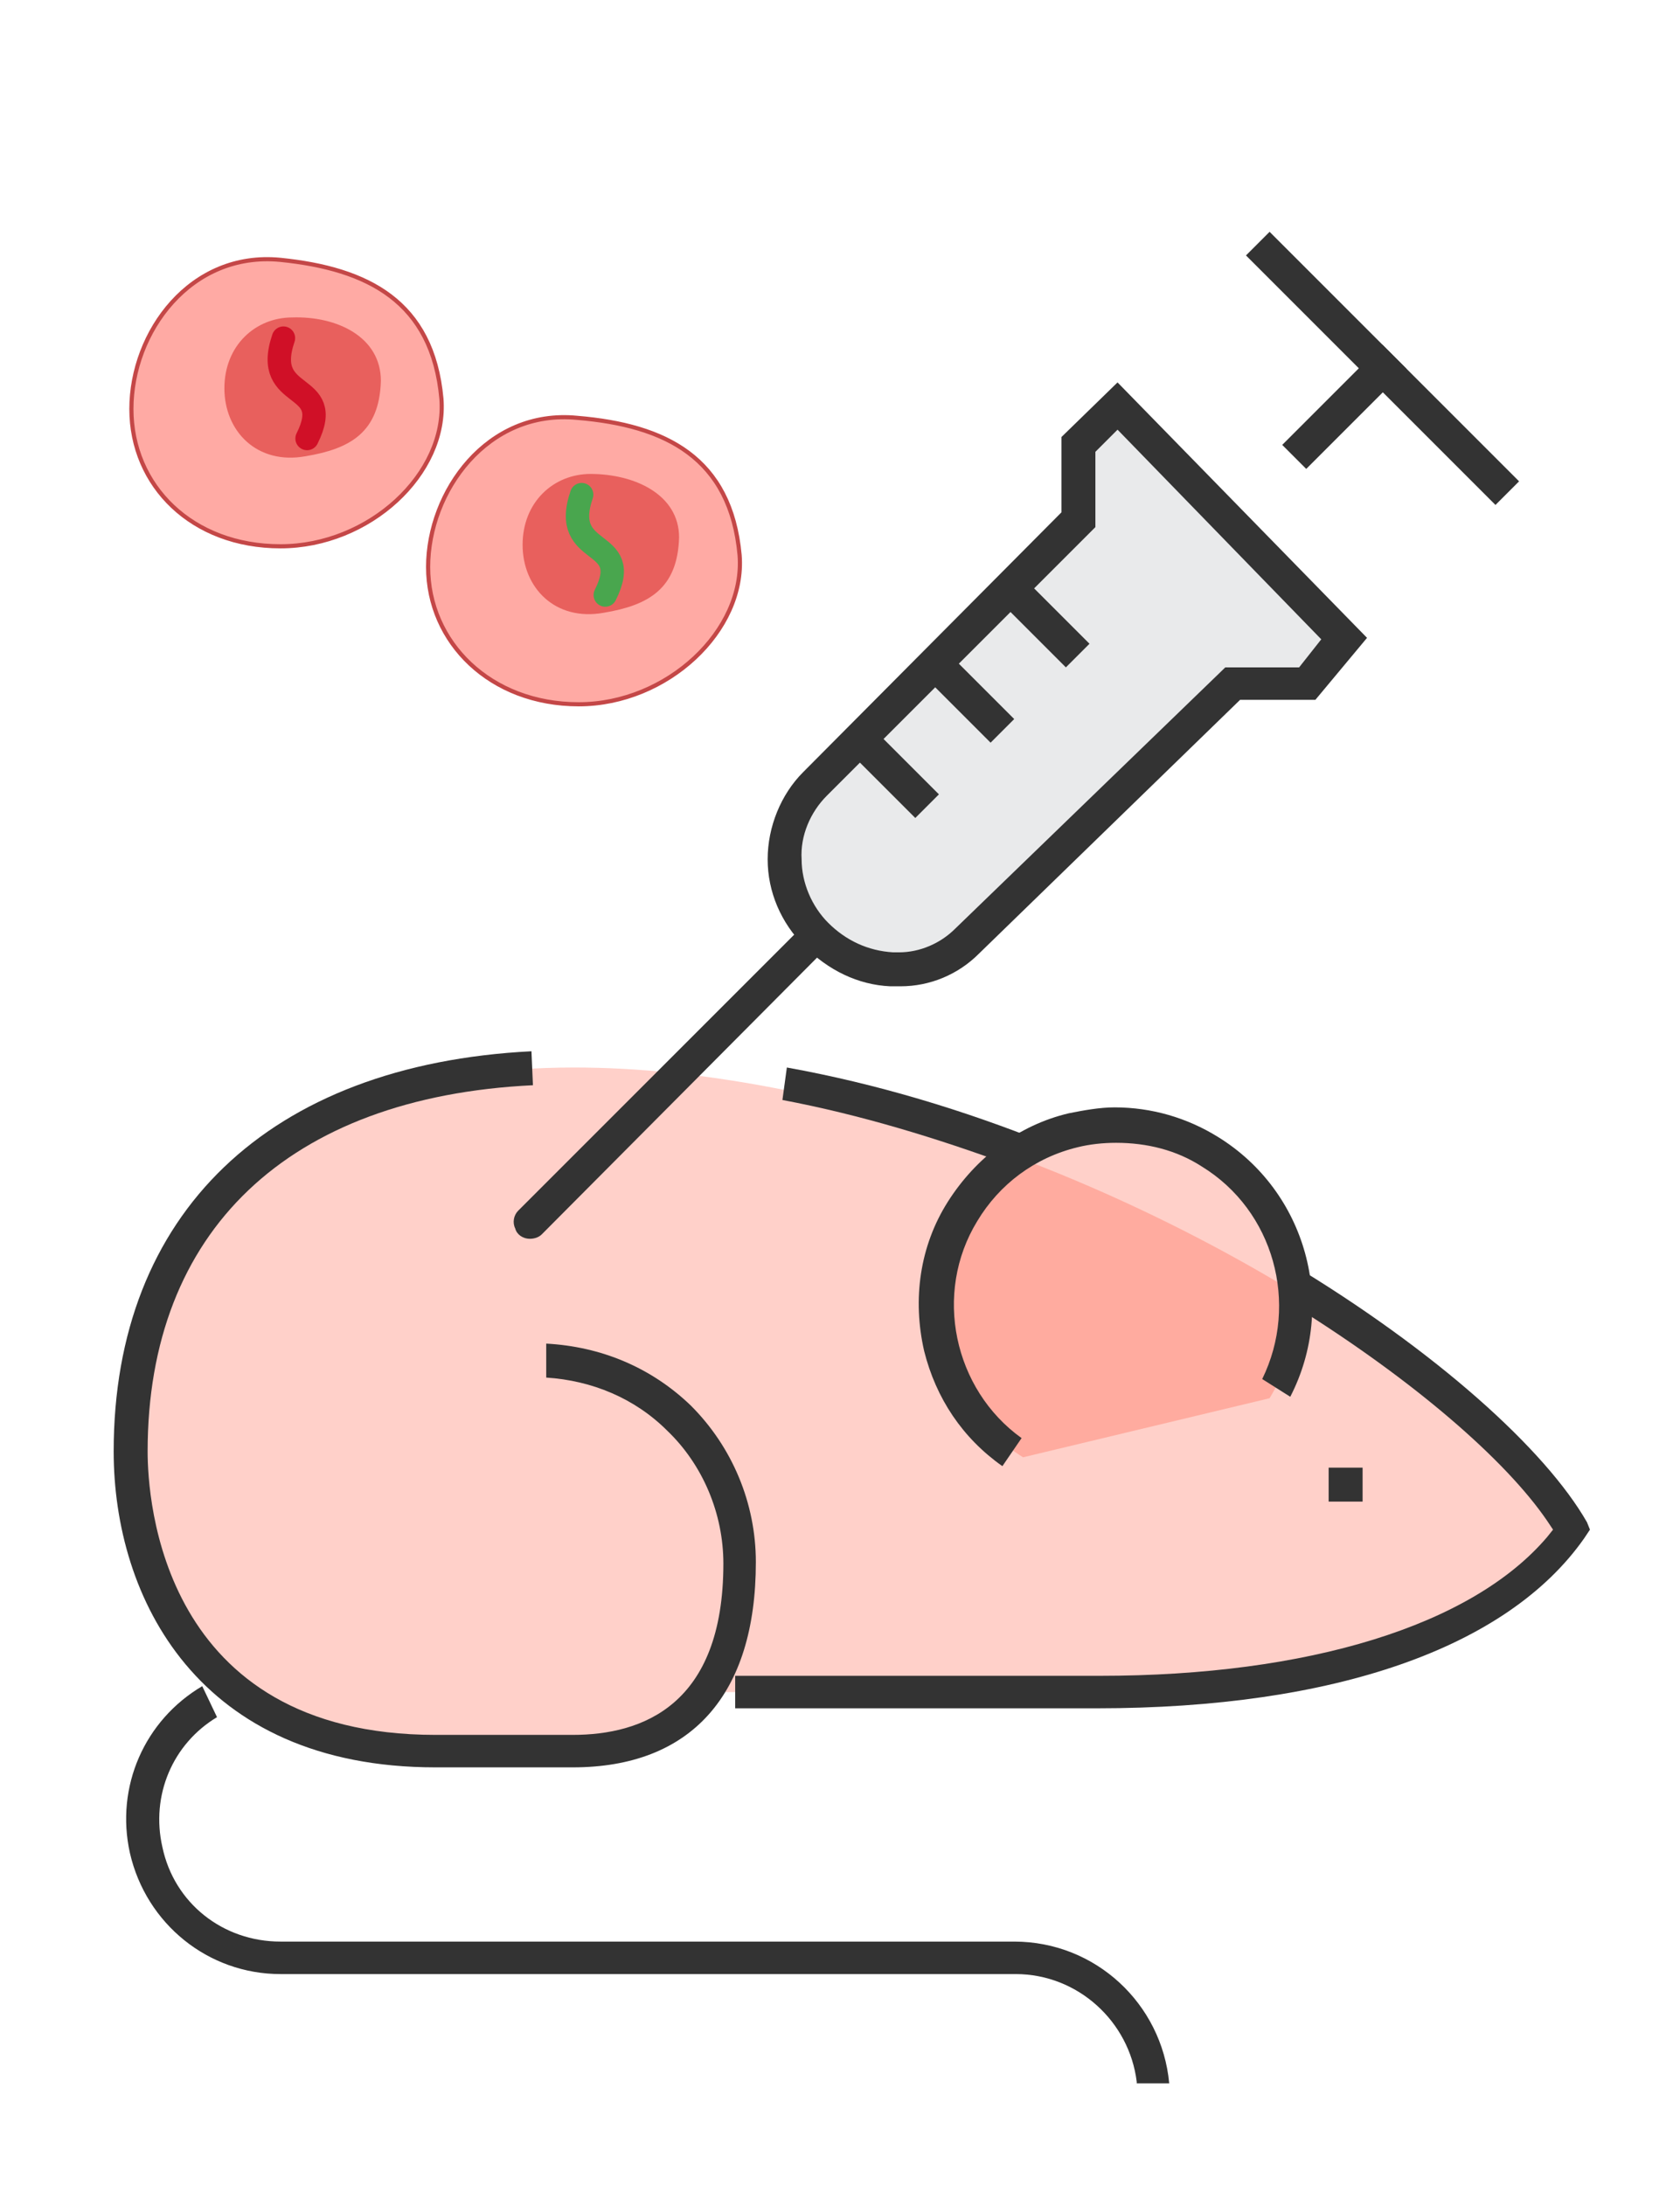 <?xml version="1.0" encoding="utf-8"?>
<!-- Generator: Adobe Illustrator 26.0.0, SVG Export Plug-In . SVG Version: 6.00 Build 0)  -->
<svg version="1.1" id="图层_1" xmlns="http://www.w3.org/2000/svg" xmlns:xlink="http://www.w3.org/1999/xlink" x="0px" y="0px"
	 viewBox="0 0 113.8 148" style="enable-background:new 0 0 113.8 148;" xml:space="preserve">
<style type="text/css">
	.st0{fill:none;stroke:#333333;stroke-width:1.857;stroke-miterlimit:10;}
	.st1{fill:none;stroke:#333333;stroke-width:1.114;stroke-miterlimit:10;}
	.st2{fill:none;stroke:#E8605D;stroke-width:1.447;stroke-linecap:round;stroke-miterlimit:10;}
	.st3{fill:none;stroke:#333333;stroke-width:1.266;stroke-miterlimit:10;}
	.st4{fill:none;stroke:#333333;stroke-width:0.759;stroke-miterlimit:10;}
	.st5{fill:none;stroke:#49A64E;stroke-width:1.447;stroke-linecap:round;stroke-miterlimit:10;}
	.st6{opacity:0.22;fill:#FF290D;}
	.st7{fill:#FFAAA4;}
	.st8{fill:none;stroke:#333333;stroke-width:0.799;stroke-miterlimit:10;}
	.st9{fill:none;stroke:#333333;stroke-width:0.571;stroke-miterlimit:10;}
	.st10{fill:#FFAAA4;stroke:#C44747;stroke-width:0.12;stroke-miterlimit:10;}
	.st11{fill:#E8605D;}
	.st12{fill:#FFAAA4;stroke:#C44747;stroke-width:9.619397e-02;stroke-miterlimit:10;}
	.st13{fill:#FFAAA4;stroke:#C44747;stroke-width:4.721666e-02;stroke-miterlimit:10;}
	.st14{fill:#FFAAA4;stroke:#C44747;stroke-width:0.125;stroke-miterlimit:10;}
	.st15{fill:#FFAAA4;stroke:#C44747;stroke-width:0.115;stroke-miterlimit:10;}
	.st16{fill:#FFAAA4;stroke:#C44747;stroke-width:0.129;stroke-miterlimit:10;}
	.st17{fill:#F4F4F4;}
	.st18{fill:#333333;}
	.st19{fill:none;stroke:#333333;stroke-width:2.656;stroke-miterlimit:10;}
	.st20{fill:#FFAAA4;stroke:#C44747;stroke-width:0.281;stroke-miterlimit:10;}
	.st21{fill:none;}
	.st22{fill:#E9EAEB;}
	.st23{fill:none;stroke:#49A64E;stroke-width:1.584;stroke-linecap:round;stroke-miterlimit:10;}
	.st24{fill:none;stroke:#D01027;stroke-width:1.584;stroke-linecap:round;stroke-miterlimit:10;}
	.st25{fill:#D01027;}
	.st26{fill:#E9EAEB;stroke:#231815;stroke-miterlimit:10;}
	.st27{fill:#E9EAEB;stroke:#231815;stroke-width:0.5;stroke-miterlimit:10;}
	.st28{fill:none;stroke:#231815;stroke-width:0.517;stroke-linejoin:round;stroke-miterlimit:10;}
	.st29{fill:#202020;}
</style>
<g>
	<path class="st20" d="M50.1,37.6c0.4,5.1-4.9,10.1-10.9,10.1S29,43.5,29,38.4s4-10.7,10.1-10.1C45.1,28.8,49.5,31,50.1,37.6z"/>
	<path class="st11" d="M46,36.4c-0.1,3.5-2.1,4.6-5.1,5.1c-3.3,0.6-5.5-1.7-5.5-4.6s2.1-4.8,4.6-4.8C43,32.1,46,33.5,46,36.4z"/>
</g>
<path class="st6" d="M36.5,91.7c3.7,0,7.2,1.4,9.8,4.1c2.6,2.6,4,6.2,4,9.9c0,7.8-3.7,13-11.5,13h-9.3c-15.6,0-20.6-11.3-20.6-20.3
	c0-14.6,9-26.1,30-26.1c4.4,0,8.8,0.5,13.1,1.3c25.5,4.7,49.1,20.9,54.4,30.2c-5.1,7.3-18.5,10.8-31.9,10.8H49"/>
<path class="st6" d="M81.9,77.9c-5.7-3.3-13.1-1.5-16.5,4.2c-3.5,5.7-1.7,13.1,3.9,16.6L86,94.7C89.5,88.9,87.7,81.4,81.9,77.9
	L81.9,77.9z M81.9,77.9"/>
<rect x="6.9" y="14.5" class="st21" width="102" height="127.5"/>
<path class="st22" d="M75.7,27.5l-2.7,2.6v5.1L55.2,53.1c-2.8,2.8-2.8,7.4,0.1,10.2c2.8,2.8,7.5,3.3,10.3,0.5l18-17.4h5.1l2.5-3
	L75.7,27.5z M75.7,27.5"/>
<path class="st18" d="M29.5,119.7c-16.1,0-21.8-11.5-21.8-21.4c0-16.1,10.5-26.2,28.3-27.1l0.1,2.3C19.5,74.3,10,83.4,10,98.3
	c0,3.2,0.9,19.2,19.5,19.2h9.3c4.7,0,10.2-2,10.2-11.6c0-3.4-1.4-6.7-3.8-9c-2.2-2.2-5.1-3.4-8.2-3.6V91c3.7,0.2,7.1,1.6,9.8,4.2
	c2.8,2.8,4.4,6.6,4.4,10.6c0,9-4.4,13.9-12.4,13.9H29.5z M90,101.7v-2.3h2.3v2.3H90z"/>
<path class="st18" d="M77,141c-0.5-4.1-4-7.3-8.2-7.3H19c-4.9,0-9.1-3.4-10.2-8.2c-1-4.5,1-9,4.9-11.3l1,2.1c-3,1.8-4.5,5.3-3.7,8.8
	c0.8,3.8,4.1,6.4,8,6.4h49.7c5.5,0,10,4.2,10.5,9.6H77z M67.9,99.3c-2.7-1.9-4.5-4.6-5.3-7.8c-0.8-3.5-0.3-7.1,1.6-10.1
	c1.9-3,4.8-5.2,8.2-6c1-0.2,2.1-0.4,3.1-0.4c2.5,0,4.9,0.7,7,2c6,3.7,8.1,11.4,4.9,17.6l-1.9-1.2c2.5-5.1,0.8-11.4-4.1-14.4
	c-1.7-1.1-3.7-1.6-5.8-1.6c-0.9,0-1.8,0.1-2.6,0.3c-2.9,0.7-5.3,2.5-6.8,5c-3,4.9-1.6,11.4,3,14.7L67.9,99.3z M35.9,83.9
	c-0.5,0-0.9-0.3-1-0.7c-0.2-0.4-0.1-0.9,0.2-1.2l19.4-19.4c0.2-0.1,0.4-0.2,0.6-0.2c0.3,0,0.6,0.1,0.8,0.3c0.4,0.4,0.4,1,0.2,1.4
	L36.7,83.6C36.5,83.8,36.2,83.9,35.9,83.9L35.9,83.9z"/>
<path class="st18" d="M60.3,66.8c-2.2-0.1-4.2-1.1-5.8-2.7c-1.6-1.6-2.5-3.7-2.5-5.9c0-2.2,0.9-4.4,2.4-5.9l17.5-17.6v-5.1l3.8-3.7
	l16.9,17.3l-3.5,4.2h-5.1L66.3,64.6C64.9,66,63,66.8,61,66.8L60.3,66.8z M56,53.9c-1.1,1.1-1.8,2.7-1.7,4.3c0,1.6,0.7,3.2,1.8,4.3
	c1.2,1.2,2.7,1.9,4.4,2c0.1,0,0.3,0,0.4,0c1.4,0,2.8-0.6,3.8-1.6L83,45.2h5l1.5-1.9L75.7,29.1l-1.5,1.5v5.1L56,53.9z"/>
<path class="st18" d="M58.1,51.5l1.6-1.6l3.9,3.9l-1.6,1.6L58.1,51.5z M63.2,46.4l1.6-1.6l3.9,3.9l-1.6,1.6L63.2,46.4z M68.3,41.3
	l1.6-1.6l3.9,3.9l-1.6,1.6L68.3,41.3z M84.4,17.3l1.6-1.6l16.9,16.9l-1.6,1.6L84.4,17.3z"/>
<rect x="86.3" y="26.4" transform="matrix(0.707 -0.707 0.707 0.707 7.176 72.482)" class="st18" width="9.6" height="2.3"/>
<g>
	<path class="st18" d="M70.8,77.4c-5.5-2.2-11.4-4-17.5-5.1L53,74.5c5.3,1,10.5,2.6,15.4,4.4C69.2,78.3,70.1,77.8,70.8,77.4z"/>
	<path class="st18" d="M107.5,103.1c-2.8-4.9-10.2-11.6-20.2-17.6l0.3,2.9c8.2,5.1,14.4,10.5,17.2,14.6l0.4,0.6l-0.4,0.5
		c-5.1,6-16.2,9.4-30.3,9.4H49.8v2.2h24.5c16.1,0,27.8-4.1,33-11.5l0.4-0.6L107.5,103.1z"/>
</g>
<g>
	<path class="st23" d="M39.4,33.5c-1.5,4.4,3.6,2.8,1.6,6.8"/>
</g>
<g>
	<path class="st20" d="M29.9,27C30.3,32.1,25,37,19,37S8.9,32.9,8.9,27.7s4-10.7,10.1-10.1C24.9,18.2,29.3,20.4,29.9,27z"/>
	<path class="st11" d="M25.8,25.8c-0.1,3.5-2.1,4.6-5.1,5.1c-3.3,0.6-5.5-1.7-5.5-4.6s2.1-4.8,4.6-4.8
		C22.8,21.4,25.8,22.8,25.8,25.8z"/>
</g>
<g>
	<path class="st24" d="M19.2,22.9c-1.5,4.4,3.6,2.8,1.6,6.8"/>
</g>
</svg>
